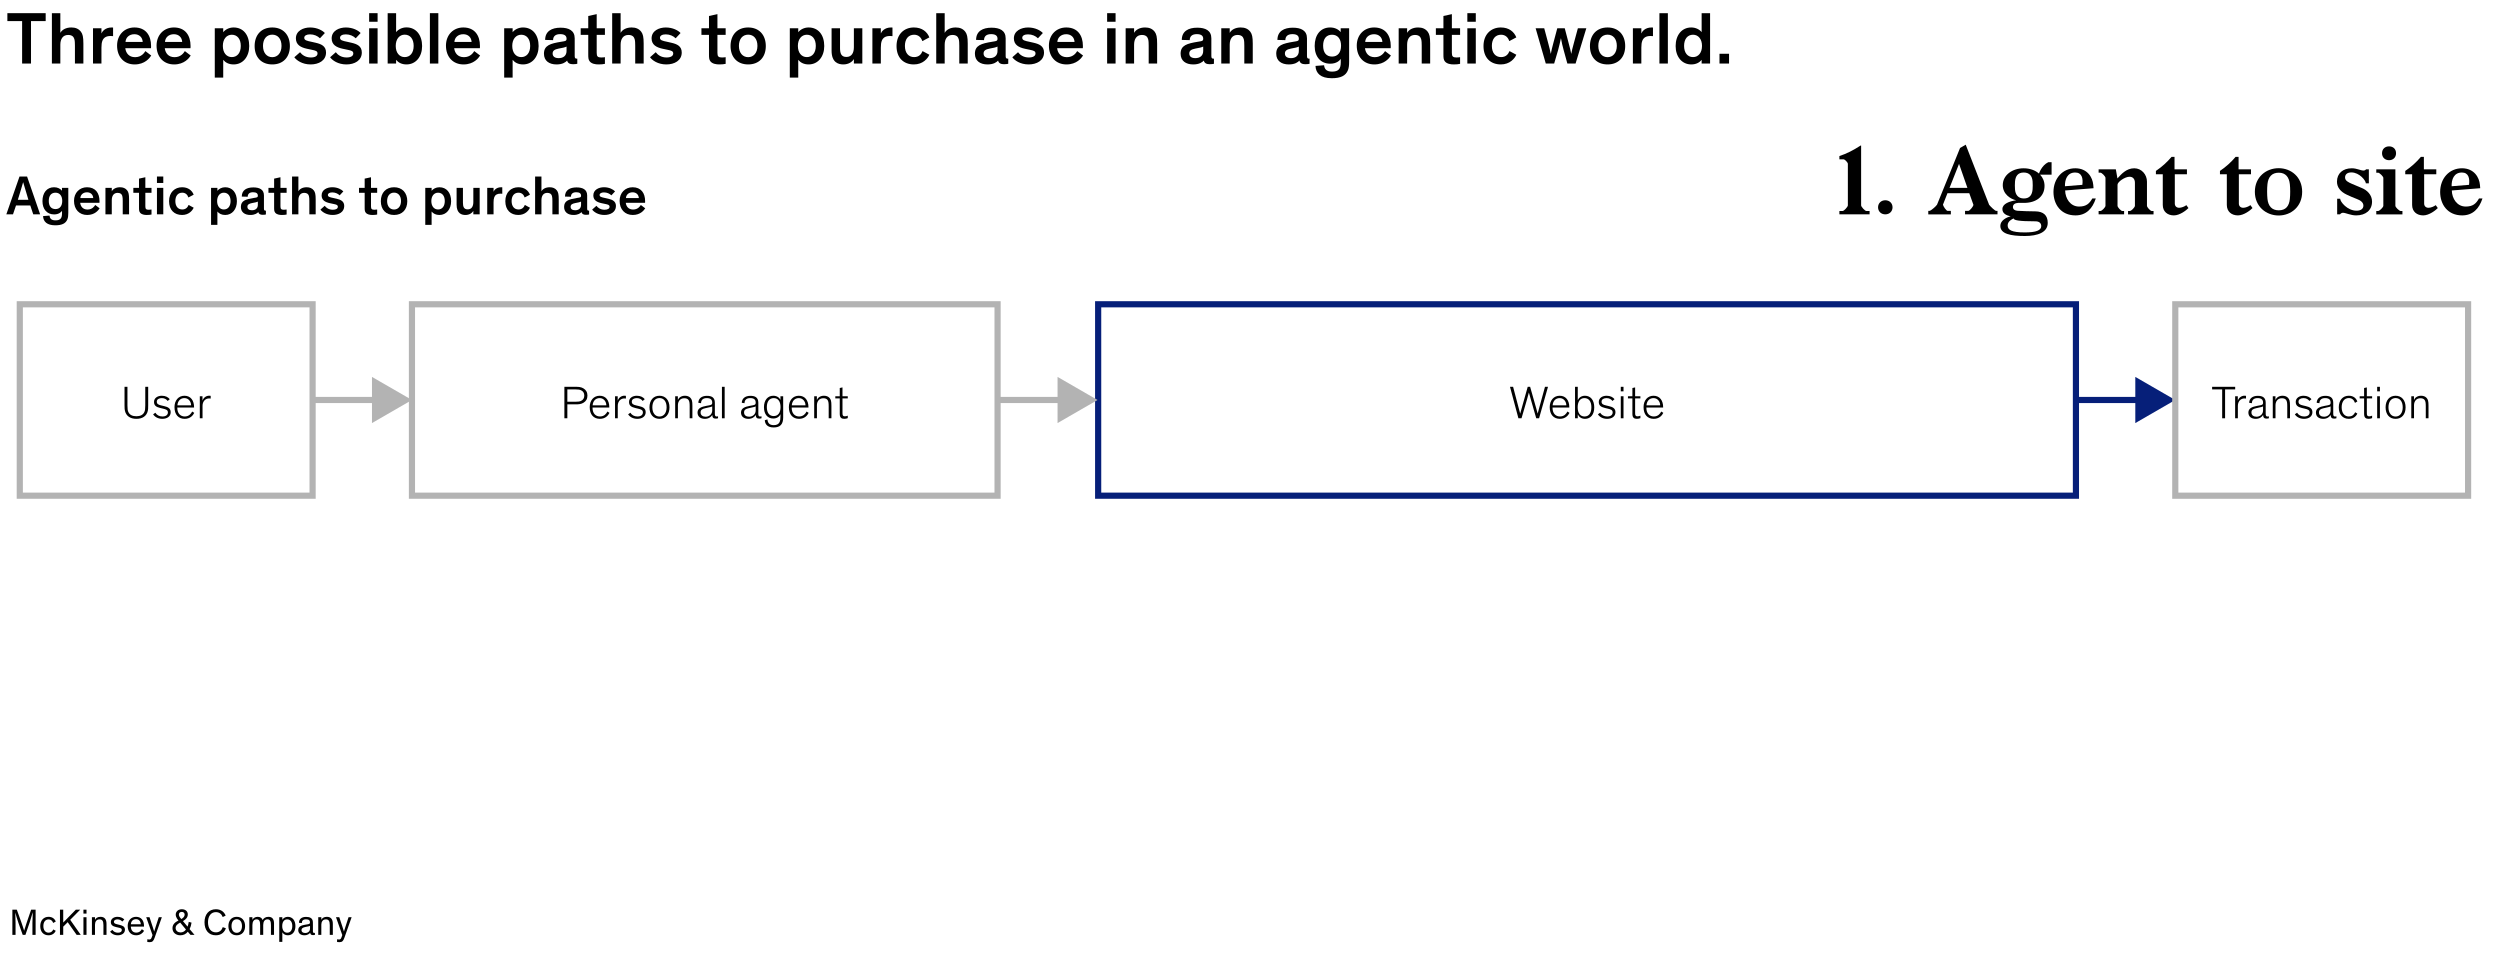 <?xml version="1.0" encoding="UTF-8"?>
<svg xmlns="http://www.w3.org/2000/svg" width="810" height="310.964" version="1.1" viewBox="0 0 810 310.964">
  <!-- Generator: Adobe Illustrator 29.8.2, SVG Export Plug-In . SVG Version: 2.1.1 Build 3)  -->
  <defs>
    <style>
      .st0 {
        fill: #061f79;
      }

      .st1 {
        stroke: #061f79;
      }

      .st1, .st2 {
        fill: none;
        stroke-miterlimit: 10;
        stroke-width: 2px;
      }

      .st3 {
        fill: #b3b3b3;
      }

      .st4 {
        fill: #fff;
      }

      .st2 {
        stroke: #b3b3b3;
      }
    </style>
  </defs>
  <g id="Layer_13">
    <rect class="st4" x="-3.274" y="-2.296" width="816.398" height="316.296"/>
  </g>
  <g id="Text">
    <rect class="st1" x="355.804" y="98.586" width="316.799" height="62.018"/>
    <g>
      <path d="M497.741,135.525l-1.755-6.12c-.225-.75-.539-1.89-.63-2.234-.12.495-.36,1.395-.614,2.265l-1.771,6.09h-1.005l-2.73-10.199h1.006l1.845,7.004c.18.69.39,1.396.45,1.681.104-.48.435-1.575.629-2.235l1.815-6.449h.78l1.979,6.989c.21.705.466,1.68.466,1.68.104-.479.375-1.455.6-2.234l1.77-6.435h.975l-2.895,10.199h-.915Z"/>
      <path d="M508.512,133.77c-.405.81-1.291,1.935-3.105,1.935-2.01,0-3.3-1.364-3.3-3.795,0-2.175,1.306-3.689,3.226-3.689,2.069,0,3.119,1.59,3.119,3.705v.12h-5.43v.104c0,1.875,1.08,2.79,2.415,2.79,1.364,0,2.069-.915,2.399-1.604l.676.435ZM503.052,131.325h4.439c0-1.14-.78-2.34-2.159-2.34-1.306,0-2.16.915-2.28,2.34Z"/>
      <path d="M511.196,134.25v1.275h-.885v-10.199h.885v4.334c.345-.795,1.185-1.439,2.325-1.439,1.8,0,3.015,1.365,3.015,3.765,0,2.37-1.215,3.72-2.985,3.72-1.199,0-2.01-.645-2.354-1.455ZM513.387,134.94c1.41,0,2.22-1.08,2.22-2.985,0-1.935-.87-2.97-2.25-2.97-1.335,0-2.19,1.035-2.19,2.985,0,1.92.855,2.97,2.221,2.97Z"/>
      <path d="M522.432,129.916c-.36-.495-.961-.931-1.905-.931-.87,0-1.62.375-1.62,1.141,0,.75.48,1.02,1.426,1.229l.944.225c1.2.271,2.13.705,2.13,1.98,0,1.395-1.186,2.145-2.715,2.145-1.484,0-2.52-.72-2.97-1.47l.72-.51c.45.72,1.215,1.215,2.279,1.215,1.201,0,1.785-.555,1.785-1.32,0-.795-.645-.989-1.5-1.199l-1.004-.24c-1.26-.3-1.996-.765-1.996-1.95,0-1.29,1.17-2.01,2.535-2.01,1.245,0,2.055.495,2.565,1.11l-.675.585Z"/>
      <path d="M526.016,126.795h-.885v-1.47h.885v1.47ZM526.016,135.525h-.885v-7.14h.885v7.14Z"/>
      <path d="M527.456,128.385h1.44v-2.67l.885-.195v2.865h1.709v.689h-1.709v4.815c0,.795.209,1.005.81,1.005.36,0,.69-.12.899-.225v.81c-.239.104-.674.225-1.109.225-.915,0-1.484-.345-1.484-1.59v-5.04h-1.44v-.689Z"/>
      <path d="M538.916,133.77c-.404.81-1.29,1.935-3.105,1.935-2.01,0-3.299-1.364-3.299-3.795,0-2.175,1.305-3.689,3.225-3.689,2.07,0,3.119,1.59,3.119,3.705v.12h-5.43v.104c0,1.875,1.08,2.79,2.416,2.79,1.364,0,2.069-.915,2.399-1.604l.675.435ZM533.457,131.325h4.439c0-1.14-.78-2.34-2.16-2.34-1.305,0-2.16.915-2.279,2.34Z"/>
    </g>
    <g>
      <line class="st1" x1="672.603" y1="129.595" x2="694.027" y2="129.595"/>
      <polygon class="st0" points="691.839 137.075 704.791 129.595 691.839 122.116 691.839 137.075"/>
    </g>
    <g id="Subtitle_x2F_Unit_of_measure">
      <g>
        <path d="M4.215,69.436h-2.161l4.267-12.244h2.449l4.231,12.244h-2.233l-.954-2.863h-4.627l-.972,2.863ZM8.374,61.946c-.27-.919-.612-1.999-.864-2.899h-.018c-.252.9-.612,2.071-.9,3.043l-.81,2.647h3.421l-.828-2.791Z"/>
        <path d="M16.041,69.85c.09.792.45,1.548,1.927,1.548,1.548,0,2.125-.63,2.125-2.25v-.811h-.018c-.288.396-1.026,1.135-2.539,1.135-2.323,0-3.781-1.692-3.781-4.304,0-2.683,1.404-4.501,3.763-4.501,1.188,0,2.089.521,2.557,1.134v-.936h2.053v8.084c0,.918-.072,1.513-.27,2.053-.54,1.44-1.854,1.998-3.961,1.998-2.629,0-3.872-1.152-3.943-2.988l2.088-.162ZM17.985,62.432c-1.387,0-2.179.954-2.179,2.664s.792,2.647,2.179,2.647c1.368,0,2.179-.99,2.179-2.647,0-1.638-.811-2.664-2.179-2.664Z"/>
        <path d="M32.278,67.492c-.378.594-1.53,2.16-4.033,2.16-2.539,0-4.267-1.801-4.267-4.573,0-2.646,1.818-4.411,4.213-4.411,2.737,0,4.051,1.891,4.051,4.52,0,.144-.018.378-.018.521h-6.248c.144,1.171.864,2.179,2.377,2.179,1.548,0,2.232-1.044,2.502-1.477l1.422,1.081ZM26.031,64.178h4.177c-.054-1.116-.846-1.872-2.017-1.872-1.314,0-2.107.846-2.161,1.872Z"/>
        <path d="M41.818,69.436h-2.053v-4.321c0-.648-.018-1.207-.144-1.639-.18-.612-.63-.99-1.512-.99-1.279,0-1.891.99-1.891,2.377v4.573h-2.053v-8.57h2.053v1.116c.396-.757,1.368-1.314,2.665-1.314.972,0,1.783.288,2.359,1.062.396.558.576,1.206.576,2.862v4.844Z"/>
        <path d="M49.089,69.508c-.396.09-.918.144-1.53.144-.829,0-1.693-.162-2.161-.738-.342-.414-.36-.9-.36-1.729v-4.718h-1.836v-1.602h1.836v-2.989l2.053-.45v3.439h1.999v1.602h-1.999v4.376c0,.486.072.72.234.882.162.181.504.234.864.234s.684-.036.9-.072v1.621Z"/>
        <path d="M52.904,59.281h-2.053v-2.089h2.053v2.089ZM52.904,69.436h-2.053v-8.57h2.053v8.57Z"/>
        <path d="M61.042,63.98c-.306-.918-.954-1.548-1.999-1.548-1.369,0-2.233,1.008-2.233,2.719s.882,2.719,2.233,2.719c1.17,0,1.747-.685,2.053-1.459l1.656.883c-.396.918-1.566,2.358-3.763,2.358-2.485,0-4.213-1.584-4.213-4.465s1.855-4.52,4.213-4.52c1.999,0,3.241,1.062,3.763,2.412l-1.71.9Z"/>
        <path d="M70.436,68.536v4.321h-2.053v-11.991h2.053v.954c.468-.612,1.404-1.152,2.521-1.152,2.322,0,3.799,1.765,3.799,4.52,0,2.574-1.512,4.465-3.799,4.465-1.152,0-1.981-.45-2.521-1.116ZM72.525,67.87c1.314,0,2.178-1.026,2.178-2.719,0-1.711-.864-2.719-2.178-2.719-1.296,0-2.179,1.08-2.179,2.719,0,1.656.882,2.719,2.179,2.719Z"/>
        <path d="M85.521,67.545c0,.504.09.702.504.702h.126v1.242c-.234.054-.504.108-1.044.108-.756,0-1.278-.252-1.422-.883-.36.378-1.081.937-2.575.937-1.782,0-3.061-.864-3.061-2.61,0-2.053,1.584-2.467,4.159-2.899l.648-.107c.504-.091.685-.198.685-.576v-.072c0-.685-.468-1.099-1.549-1.099-1.134,0-1.71.504-1.729,1.459l-1.926-.055c0-2.124,1.62-2.971,3.745-2.971,1.98,0,3.439.666,3.439,2.593v4.231ZM83.541,66.375v-1.062c-.198.09-.415.18-.738.252l-1.17.233c-.99.198-1.477.505-1.477,1.188,0,.721.504,1.135,1.477,1.135,1.062,0,1.909-.54,1.909-1.747Z"/>
        <path d="M92.865,69.508c-.396.09-.918.144-1.531.144-.828,0-1.692-.162-2.161-.738-.342-.414-.36-.9-.36-1.729v-4.718h-1.836v-1.602h1.836v-2.989l2.053-.45v3.439h1.999v1.602h-1.999v4.376c0,.486.072.72.234.882.162.181.504.234.864.234s.684-.036.9-.072v1.621Z"/>
        <path d="M102.279,69.436h-2.053v-4.321c0-.648-.018-1.207-.144-1.639-.18-.612-.63-.99-1.512-.99-1.278,0-1.891.99-1.891,2.377v4.573h-2.053v-12.244h2.053v4.79c.396-.757,1.368-1.314,2.665-1.314.973,0,1.783.288,2.359,1.062.396.558.576,1.206.576,2.862v4.844Z"/>
        <path d="M110.055,63.296c-.594-.576-1.422-.955-2.413-.955-.81,0-1.404.288-1.404.829,0,.611.594.737,1.801.99l1.026.233c1.296.307,2.466.793,2.466,2.359,0,1.962-1.782,2.898-3.745,2.898-2.052,0-3.439-1.008-3.961-1.746l1.386-1.225c.486.648,1.314,1.278,2.629,1.278,1.026,0,1.621-.36,1.621-.973,0-.594-.486-.702-1.314-.882l-1.278-.271c-1.495-.324-2.665-.954-2.665-2.521,0-1.854,1.819-2.646,3.457-2.646,1.71,0,3.025.738,3.583,1.351l-1.188,1.278Z"/>
        <path d="M122.204,69.508c-.396.09-.918.144-1.531.144-.828,0-1.692-.162-2.161-.738-.342-.414-.36-.9-.36-1.729v-4.718h-1.837v-1.602h1.837v-2.989l2.052-.45v3.439h1.999v1.602h-1.999v4.376c0,.486.072.72.234.882.162.181.504.234.864.234s.684-.036.9-.072v1.621Z"/>
        <path d="M127.675,60.668c2.611,0,4.286,1.765,4.286,4.52,0,2.736-1.657,4.465-4.286,4.465s-4.285-1.729-4.285-4.465c0-2.755,1.674-4.52,4.285-4.52ZM127.675,67.887c1.314,0,2.251-1.044,2.251-2.736,0-1.729-.9-2.737-2.251-2.737s-2.25,1.026-2.25,2.737.936,2.736,2.25,2.736Z"/>
        <path d="M139.842,68.536v4.321h-2.052v-11.991h2.052v.954c.468-.612,1.405-1.152,2.521-1.152,2.323,0,3.799,1.765,3.799,4.52,0,2.574-1.512,4.465-3.799,4.465-1.152,0-1.98-.45-2.521-1.116ZM141.931,67.87c1.314,0,2.179-1.026,2.179-2.719,0-1.711-.864-2.719-2.179-2.719-1.296,0-2.179,1.08-2.179,2.719,0,1.656.882,2.719,2.179,2.719Z"/>
        <path d="M147.942,60.866h2.052v4.771c0,1.333.288,2.197,1.549,2.197,1.278,0,1.818-.99,1.818-2.358v-4.609h2.053v8.57h-2.053v-1.099c-.414.721-1.314,1.314-2.575,1.314-1.152,0-2.845-.432-2.845-3.331v-5.455Z"/>
        <path d="M159.912,60.866v1.26c.162-.432.847-1.458,2.503-1.458.108,0,.144,0,.324.018v2.089c-.198-.019-.396-.036-.576-.036-1.099,0-1.71.396-2.017,1.152-.162.433-.234.937-.234,1.692v3.854h-2.052v-8.57h2.052Z"/>
        <path d="M169.993,63.98c-.306-.918-.954-1.548-1.999-1.548-1.369,0-2.233,1.008-2.233,2.719s.882,2.719,2.233,2.719c1.17,0,1.747-.685,2.053-1.459l1.656.883c-.396.918-1.566,2.358-3.763,2.358-2.485,0-4.213-1.584-4.213-4.465s1.855-4.52,4.213-4.52c1.999,0,3.241,1.062,3.763,2.412l-1.71.9Z"/>
        <path d="M181.028,69.436h-2.053v-4.321c0-.648-.018-1.207-.144-1.639-.18-.612-.63-.99-1.513-.99-1.278,0-1.89.99-1.89,2.377v4.573h-2.053v-12.244h2.053v4.79c.396-.757,1.368-1.314,2.665-1.314.972,0,1.783.288,2.359,1.062.396.558.576,1.206.576,2.862v4.844Z"/>
        <path d="M190.243,67.545c0,.504.09.702.504.702h.126v1.242c-.234.054-.504.108-1.044.108-.756,0-1.278-.252-1.422-.883-.36.378-1.08.937-2.575.937-1.783,0-3.061-.864-3.061-2.61,0-2.053,1.584-2.467,4.159-2.899l.648-.107c.504-.091.684-.198.684-.576v-.072c0-.685-.468-1.099-1.548-1.099-1.134,0-1.71.504-1.729,1.459l-1.927-.055c0-2.124,1.621-2.971,3.745-2.971,1.98,0,3.439.666,3.439,2.593v4.231ZM188.263,66.375v-1.062c-.198.09-.414.18-.738.252l-1.17.233c-.99.198-1.476.505-1.476,1.188,0,.721.504,1.135,1.476,1.135,1.062,0,1.909-.54,1.909-1.747Z"/>
        <path d="M198.091,63.296c-.594-.576-1.422-.955-2.413-.955-.811,0-1.405.288-1.405.829,0,.611.594.737,1.801.99l1.026.233c1.296.307,2.467.793,2.467,2.359,0,1.962-1.783,2.898-3.745,2.898-2.053,0-3.439-1.008-3.961-1.746l1.386-1.225c.486.648,1.314,1.278,2.629,1.278,1.026,0,1.621-.36,1.621-.973,0-.594-.486-.702-1.314-.882l-1.278-.271c-1.495-.324-2.665-.954-2.665-2.521,0-1.854,1.819-2.646,3.457-2.646,1.711,0,3.025.738,3.583,1.351l-1.188,1.278Z"/>
        <path d="M209.053,67.492c-.378.594-1.531,2.16-4.033,2.16-2.539,0-4.267-1.801-4.267-4.573,0-2.646,1.818-4.411,4.213-4.411,2.737,0,4.051,1.891,4.051,4.52,0,.144-.018.378-.018.521h-6.248c.144,1.171.864,2.179,2.376,2.179,1.548,0,2.233-1.044,2.503-1.477l1.422,1.081ZM202.805,64.178h4.177c-.054-1.116-.846-1.872-2.017-1.872-1.314,0-2.106.846-2.161,1.872Z"/>
      </g>
    </g>
    <g id="Glance_2_lines">
      <g id="Glance">
        <g id="Glance1" data-name="Glance">
          <g id="_Jobs_in_advanced_economies_are_increasingly_for_high-skill_workers.">
            <g>
              <path d="M2.389,4.267h12.409v2.568h-4.752v13.753h-2.88V6.836H2.389v-2.568Z"/>
              <path d="M27.014,20.588h-2.736v-5.76c0-.864-.024-1.608-.192-2.185-.24-.816-.84-1.32-2.016-1.32-1.704,0-2.52,1.32-2.52,3.169v6.096h-2.736V4.267h2.736v6.385c.528-1.008,1.824-1.752,3.552-1.752,1.296,0,2.376.384,3.144,1.416.528.744.768,1.608.768,3.816v6.456Z"/>
              <path d="M32.869,9.164v1.681c.216-.576,1.128-1.944,3.336-1.944.144,0,.192,0,.432.024v2.784c-.264-.024-.528-.049-.768-.049-1.464,0-2.28.528-2.688,1.536-.216.576-.312,1.248-.312,2.257v5.136h-2.736v-11.425h2.736Z"/>
              <path d="M48.997,17.997c-.504.792-2.04,2.88-5.376,2.88-3.384,0-5.688-2.399-5.688-6.096,0-3.528,2.424-5.881,5.617-5.881,3.648,0,5.4,2.521,5.4,6.024,0,.192-.024.504-.024.696h-8.329c.192,1.56,1.152,2.904,3.168,2.904,2.064,0,2.977-1.393,3.336-1.969l1.896,1.44ZM40.668,13.581h5.569c-.072-1.488-1.128-2.496-2.688-2.496-1.752,0-2.808,1.128-2.88,2.496Z"/>
              <path d="M61.789,17.997c-.504.792-2.04,2.88-5.376,2.88-3.384,0-5.688-2.399-5.688-6.096,0-3.528,2.424-5.881,5.617-5.881,3.648,0,5.4,2.521,5.4,6.024,0,.192-.024.504-.024.696h-8.329c.192,1.56,1.152,2.904,3.168,2.904,2.064,0,2.976-1.393,3.336-1.969l1.896,1.44ZM53.46,13.581h5.568c-.072-1.488-1.128-2.496-2.688-2.496-1.752,0-2.809,1.128-2.88,2.496Z"/>
              <path d="M72.324,19.389v5.76h-2.736v-15.985h2.736v1.272c.624-.816,1.872-1.536,3.36-1.536,3.096,0,5.064,2.353,5.064,6.024,0,3.433-2.016,5.952-5.064,5.952-1.536,0-2.64-.6-3.36-1.487ZM75.108,18.501c1.752,0,2.904-1.368,2.904-3.624,0-2.28-1.152-3.624-2.904-3.624-1.728,0-2.904,1.439-2.904,3.624,0,2.208,1.176,3.624,2.904,3.624Z"/>
              <path d="M88.212,8.9c3.48,0,5.712,2.353,5.712,6.024,0,3.648-2.208,5.952-5.712,5.952s-5.712-2.304-5.712-5.952c0-3.672,2.232-6.024,5.712-6.024ZM88.212,18.525c1.752,0,3-1.393,3-3.648,0-2.305-1.2-3.648-3-3.648s-3,1.368-3,3.648,1.248,3.648,3,3.648Z"/>
              <path d="M103.668,12.404c-.792-.768-1.896-1.271-3.216-1.271-1.08,0-1.873.384-1.873,1.104,0,.816.792.984,2.4,1.32l1.368.312c1.728.407,3.288,1.056,3.288,3.144,0,2.616-2.376,3.864-4.992,3.864-2.736,0-4.584-1.344-5.281-2.328l1.849-1.632c.648.864,1.752,1.704,3.504,1.704,1.368,0,2.16-.479,2.16-1.296,0-.792-.648-.937-1.752-1.176l-1.704-.36c-1.992-.433-3.552-1.272-3.552-3.36,0-2.473,2.424-3.528,4.608-3.528,2.28,0,4.032.984,4.776,1.8l-1.584,1.704Z"/>
              <path d="M115.259,12.404c-.792-.768-1.896-1.271-3.216-1.271-1.08,0-1.872.384-1.872,1.104,0,.816.792.984,2.4,1.32l1.368.312c1.728.407,3.288,1.056,3.288,3.144,0,2.616-2.376,3.864-4.992,3.864-2.736,0-4.584-1.344-5.281-2.328l1.848-1.632c.648.864,1.752,1.704,3.504,1.704,1.368,0,2.16-.479,2.16-1.296,0-.792-.648-.937-1.752-1.176l-1.704-.36c-1.992-.433-3.552-1.272-3.552-3.36,0-2.473,2.424-3.528,4.608-3.528,2.28,0,4.032.984,4.776,1.8l-1.584,1.704Z"/>
              <path d="M122.339,7.051h-2.736v-2.784h2.736v2.784ZM122.339,20.588h-2.736v-11.425h2.736v11.425Z"/>
              <path d="M128.339,19.389v1.199h-2.736V4.267h2.736v6.145c.624-.815,1.872-1.536,3.36-1.536,3.096,0,5.064,2.496,5.064,6.049,0,3.433-2.017,5.952-5.064,5.952-1.536,0-2.641-.6-3.36-1.487ZM131.123,18.501c1.752,0,2.904-1.368,2.904-3.624,0-2.305-1.152-3.648-2.904-3.648-1.728,0-2.904,1.44-2.904,3.648s1.176,3.624,2.904,3.624Z"/>
              <path d="M142.019,20.588h-2.736V4.267h2.736v16.321Z"/>
              <path d="M155.555,17.997c-.504.792-2.04,2.88-5.376,2.88-3.384,0-5.688-2.399-5.688-6.096,0-3.528,2.424-5.881,5.617-5.881,3.648,0,5.4,2.521,5.4,6.024,0,.192-.024.504-.024.696h-8.329c.192,1.56,1.152,2.904,3.168,2.904,2.064,0,2.976-1.393,3.336-1.969l1.896,1.44ZM147.227,13.581h5.568c-.072-1.488-1.128-2.496-2.688-2.496-1.752,0-2.809,1.128-2.88,2.496Z"/>
              <path d="M166.09,19.389v5.76h-2.736v-15.985h2.736v1.272c.624-.816,1.872-1.536,3.36-1.536,3.096,0,5.064,2.353,5.064,6.024,0,3.433-2.016,5.952-5.064,5.952-1.536,0-2.64-.6-3.36-1.487ZM168.874,18.501c1.752,0,2.904-1.368,2.904-3.624,0-2.28-1.152-3.624-2.904-3.624-1.728,0-2.904,1.439-2.904,3.624,0,2.208,1.176,3.624,2.904,3.624Z"/>
              <path d="M186.202,18.069c0,.672.12.936.672.936h.168v1.656c-.312.072-.672.145-1.392.145-1.008,0-1.704-.336-1.896-1.177-.48.505-1.44,1.248-3.432,1.248-2.376,0-4.081-1.151-4.081-3.479,0-2.736,2.112-3.289,5.545-3.864l.864-.145c.672-.12.912-.264.912-.768v-.097c0-.912-.624-1.464-2.064-1.464-1.512,0-2.28.672-2.304,1.944l-2.568-.072c0-2.832,2.16-3.96,4.992-3.96,2.641,0,4.584.888,4.584,3.456v5.641ZM183.562,16.508v-1.416c-.264.12-.552.24-.984.336l-1.56.312c-1.32.264-1.968.672-1.968,1.584,0,.96.672,1.512,1.968,1.512,1.416,0,2.544-.72,2.544-2.328Z"/>
              <path d="M195.994,20.685c-.528.12-1.224.191-2.04.191-1.104,0-2.256-.216-2.88-.983-.456-.553-.48-1.2-.48-2.305v-6.288h-2.448v-2.137h2.448v-3.984l2.736-.6v4.584h2.664v2.137h-2.664v5.832c0,.648.096.96.312,1.177.216.239.672.312,1.152.312s.912-.048,1.2-.096v2.16Z"/>
              <path d="M208.546,20.588h-2.736v-5.76c0-.864-.024-1.608-.192-2.185-.24-.816-.84-1.32-2.016-1.32-1.704,0-2.52,1.32-2.52,3.169v6.096h-2.736V4.267h2.736v6.385c.528-1.008,1.824-1.752,3.552-1.752,1.296,0,2.376.384,3.144,1.416.528.744.768,1.608.768,3.816v6.456Z"/>
              <path d="M218.914,12.404c-.792-.768-1.896-1.271-3.216-1.271-1.08,0-1.872.384-1.872,1.104,0,.816.792.984,2.4,1.32l1.368.312c1.729.407,3.289,1.056,3.289,3.144,0,2.616-2.376,3.864-4.993,3.864-2.736,0-4.584-1.344-5.28-2.328l1.848-1.632c.648.864,1.752,1.704,3.504,1.704,1.368,0,2.16-.479,2.16-1.296,0-.792-.648-.937-1.752-1.176l-1.704-.36c-1.992-.433-3.552-1.272-3.552-3.36,0-2.473,2.424-3.528,4.608-3.528,2.28,0,4.033.984,4.776,1.8l-1.584,1.704Z"/>
              <path d="M235.113,20.685c-.528.12-1.224.191-2.04.191-1.104,0-2.256-.216-2.88-.983-.456-.553-.48-1.2-.48-2.305v-6.288h-2.448v-2.137h2.448v-3.984l2.736-.6v4.584h2.664v2.137h-2.664v5.832c0,.648.096.96.312,1.177.216.239.672.312,1.152.312s.912-.048,1.2-.096v2.16Z"/>
              <path d="M242.409,8.9c3.48,0,5.712,2.353,5.712,6.024,0,3.648-2.208,5.952-5.712,5.952s-5.712-2.304-5.712-5.952c0-3.672,2.232-6.024,5.712-6.024ZM242.409,18.525c1.752,0,3-1.393,3-3.648,0-2.305-1.2-3.648-3-3.648s-3,1.368-3,3.648,1.248,3.648,3,3.648Z"/>
              <path d="M258.632,19.389v5.76h-2.736v-15.985h2.736v1.272c.624-.816,1.872-1.536,3.36-1.536,3.096,0,5.064,2.353,5.064,6.024,0,3.433-2.017,5.952-5.064,5.952-1.536,0-2.641-.6-3.36-1.487ZM261.416,18.501c1.752,0,2.904-1.368,2.904-3.624,0-2.28-1.152-3.624-2.904-3.624-1.729,0-2.904,1.439-2.904,3.624,0,2.208,1.176,3.624,2.904,3.624Z"/>
              <path d="M269.432,9.164h2.736v6.361c0,1.775.384,2.928,2.063,2.928,1.704,0,2.425-1.32,2.425-3.145v-6.145h2.736v11.425h-2.736v-1.464c-.553.96-1.752,1.752-3.433,1.752-1.536,0-3.792-.575-3.792-4.44v-7.272Z"/>
              <path d="M285.392,9.164v1.681c.216-.576,1.128-1.944,3.336-1.944.145,0,.192,0,.433.024v2.784c-.265-.024-.528-.049-.769-.049-1.464,0-2.28.528-2.688,1.536-.216.576-.312,1.248-.312,2.257v5.136h-2.736v-11.425h2.736Z"/>
              <path d="M298.832,13.316c-.408-1.224-1.272-2.063-2.665-2.063-1.823,0-2.976,1.344-2.976,3.624s1.176,3.624,2.976,3.624c1.561,0,2.329-.912,2.736-1.944l2.209,1.177c-.528,1.224-2.089,3.144-5.017,3.144-3.312,0-5.617-2.111-5.617-5.952s2.473-6.024,5.617-6.024c2.664,0,4.32,1.416,5.017,3.216l-2.28,1.2Z"/>
              <path d="M313.544,20.588h-2.736v-5.76c0-.864-.024-1.608-.192-2.185-.239-.816-.84-1.32-2.016-1.32-1.704,0-2.521,1.32-2.521,3.169v6.096h-2.736V4.267h2.736v6.385c.528-1.008,1.824-1.752,3.553-1.752,1.296,0,2.376.384,3.144,1.416.528.744.769,1.608.769,3.816v6.456Z"/>
              <path d="M325.832,18.069c0,.672.119.936.672.936h.168v1.656c-.312.072-.672.145-1.393.145-1.008,0-1.704-.336-1.896-1.177-.48.505-1.44,1.248-3.433,1.248-2.376,0-4.08-1.151-4.08-3.479,0-2.736,2.111-3.289,5.544-3.864l.864-.145c.672-.12.912-.264.912-.768v-.097c0-.912-.624-1.464-2.064-1.464-1.512,0-2.28.672-2.304,1.944l-2.568-.072c0-2.832,2.16-3.96,4.992-3.96,2.641,0,4.585.888,4.585,3.456v5.641ZM323.191,16.508v-1.416c-.264.12-.552.24-.984.336l-1.56.312c-1.32.264-1.969.672-1.969,1.584,0,.96.672,1.512,1.969,1.512,1.416,0,2.544-.72,2.544-2.328Z"/>
              <path d="M336.295,12.404c-.792-.768-1.896-1.271-3.216-1.271-1.08,0-1.872.384-1.872,1.104,0,.816.792.984,2.4,1.32l1.367.312c1.729.407,3.289,1.056,3.289,3.144,0,2.616-2.377,3.864-4.993,3.864-2.735,0-4.584-1.344-5.28-2.328l1.849-1.632c.647.864,1.752,1.704,3.504,1.704,1.368,0,2.16-.479,2.16-1.296,0-.792-.647-.937-1.752-1.176l-1.704-.36c-1.992-.433-3.553-1.272-3.553-3.36,0-2.473,2.425-3.528,4.608-3.528,2.28,0,4.032.984,4.776,1.8l-1.584,1.704Z"/>
              <path d="M350.911,17.997c-.504.792-2.04,2.88-5.376,2.88-3.385,0-5.689-2.399-5.689-6.096,0-3.528,2.425-5.881,5.617-5.881,3.648,0,5.4,2.521,5.4,6.024,0,.192-.024.504-.024.696h-8.328c.191,1.56,1.151,2.904,3.168,2.904,2.064,0,2.977-1.393,3.336-1.969l1.896,1.44ZM342.582,13.581h5.568c-.071-1.488-1.128-2.496-2.688-2.496-1.752,0-2.809,1.128-2.881,2.496Z"/>
              <path d="M361.446,7.051h-2.736v-2.784h2.736v2.784ZM361.446,20.588h-2.736v-11.425h2.736v11.425Z"/>
              <path d="M374.91,20.588h-2.736v-5.76c0-.864-.023-1.608-.191-2.185-.24-.816-.84-1.32-2.017-1.32-1.704,0-2.52,1.32-2.52,3.169v6.096h-2.736v-11.425h2.736v1.488c.527-1.008,1.824-1.752,3.552-1.752,1.296,0,2.376.384,3.145,1.416.528.744.768,1.608.768,3.816v6.456Z"/>
              <path d="M392.478,18.069c0,.672.12.936.673.936h.168v1.656c-.312.072-.673.145-1.393.145-1.008,0-1.704-.336-1.896-1.177-.479.505-1.439,1.248-3.432,1.248-2.376,0-4.08-1.151-4.08-3.479,0-2.736,2.111-3.289,5.544-3.864l.864-.145c.672-.12.912-.264.912-.768v-.097c0-.912-.624-1.464-2.064-1.464-1.512,0-2.28.672-2.304,1.944l-2.568-.072c0-2.832,2.16-3.96,4.992-3.96,2.641,0,4.584.888,4.584,3.456v5.641ZM389.838,16.508v-1.416c-.265.12-.553.24-.984.336l-1.56.312c-1.32.264-1.969.672-1.969,1.584,0,.96.672,1.512,1.969,1.512,1.416,0,2.544-.72,2.544-2.328Z"/>
              <path d="M405.894,20.588h-2.736v-5.76c0-.864-.023-1.608-.191-2.185-.24-.816-.841-1.32-2.017-1.32-1.704,0-2.521,1.32-2.521,3.169v6.096h-2.735v-11.425h2.735v1.488c.528-1.008,1.824-1.752,3.553-1.752,1.296,0,2.376.384,3.145,1.416.528.744.768,1.608.768,3.816v6.456Z"/>
              <path d="M423.461,18.069c0,.672.12.936.672.936h.168v1.656c-.312.072-.672.145-1.392.145-1.008,0-1.704-.336-1.896-1.177-.479.505-1.439,1.248-3.432,1.248-2.377,0-4.081-1.151-4.081-3.479,0-2.736,2.112-3.289,5.545-3.864l.864-.145c.672-.12.912-.264.912-.768v-.097c0-.912-.624-1.464-2.064-1.464-1.512,0-2.28.672-2.305,1.944l-2.567-.072c0-2.832,2.16-3.96,4.992-3.96,2.64,0,4.584.888,4.584,3.456v5.641ZM420.821,16.508v-1.416c-.265.12-.553.24-.984.336l-1.561.312c-1.319.264-1.968.672-1.968,1.584,0,.96.672,1.512,1.968,1.512,1.417,0,2.545-.72,2.545-2.328Z"/>
              <path d="M429.004,21.141c.12,1.056.601,2.064,2.568,2.064,2.064,0,2.833-.841,2.833-3.001v-1.08h-.024c-.384.528-1.368,1.513-3.385,1.513-3.096,0-5.04-2.257-5.04-5.737,0-3.576,1.872-6,5.017-6,1.584,0,2.784.696,3.408,1.512v-1.248h2.736v10.777c0,1.224-.096,2.016-.36,2.736-.72,1.92-2.472,2.664-5.28,2.664-3.504,0-5.16-1.536-5.257-3.984l2.784-.216ZM431.597,11.252c-1.849,0-2.904,1.271-2.904,3.552s1.056,3.528,2.904,3.528c1.824,0,2.904-1.32,2.904-3.528,0-2.184-1.08-3.552-2.904-3.552Z"/>
              <path d="M450.653,17.997c-.504.792-2.04,2.88-5.377,2.88-3.384,0-5.688-2.399-5.688-6.096,0-3.528,2.425-5.881,5.617-5.881,3.647,0,5.4,2.521,5.4,6.024,0,.192-.024.504-.024.696h-8.329c.192,1.56,1.152,2.904,3.169,2.904,2.063,0,2.976-1.393,3.336-1.969l1.896,1.44ZM442.324,13.581h5.568c-.071-1.488-1.128-2.496-2.688-2.496-1.753,0-2.809,1.128-2.881,2.496Z"/>
              <path d="M463.373,20.588h-2.736v-5.76c0-.864-.024-1.608-.192-2.185-.24-.816-.84-1.32-2.016-1.32-1.704,0-2.521,1.32-2.521,3.169v6.096h-2.736v-11.425h2.736v1.488c.528-1.008,1.824-1.752,3.553-1.752,1.296,0,2.376.384,3.144,1.416.528.744.769,1.608.769,3.816v6.456Z"/>
              <path d="M473.068,20.685c-.528.12-1.225.191-2.04.191-1.104,0-2.257-.216-2.881-.983-.456-.553-.479-1.2-.479-2.305v-6.288h-2.448v-2.137h2.448v-3.984l2.736-.6v4.584h2.664v2.137h-2.664v5.832c0,.648.096.96.312,1.177.216.239.673.312,1.152.312s.912-.048,1.2-.096v2.16Z"/>
              <path d="M478.156,7.051h-2.736v-2.784h2.736v2.784ZM478.156,20.588h-2.736v-11.425h2.736v11.425Z"/>
              <path d="M489.004,13.316c-.407-1.224-1.271-2.063-2.664-2.063-1.824,0-2.977,1.344-2.977,3.624s1.177,3.624,2.977,3.624c1.561,0,2.328-.912,2.736-1.944l2.208,1.177c-.527,1.224-2.088,3.144-5.017,3.144-3.312,0-5.616-2.111-5.616-5.952s2.473-6.024,5.616-6.024c2.665,0,4.321,1.416,5.017,3.216l-2.28,1.2Z"/>
              <path d="M506.62,16.22c-.312-1.104-.672-2.64-.864-3.816h-.024c-.239,1.129-.575,2.665-.912,3.864l-1.271,4.32h-2.713l-3.288-11.425h2.784l1.345,5.041c.288,1.128.552,2.04.768,3.216h.024c.216-1.128.408-1.944.768-3.288l1.32-4.969h2.424l1.32,5.041c.384,1.464.553,2.04.769,3.216h.023c.217-1.128.385-1.8.792-3.288l1.345-4.969h2.736l-3.48,11.425h-2.664l-1.2-4.368Z"/>
              <path d="M520.852,8.9c3.48,0,5.713,2.353,5.713,6.024,0,3.648-2.209,5.952-5.713,5.952s-5.713-2.304-5.713-5.952c0-3.672,2.232-6.024,5.713-6.024ZM520.852,18.525c1.752,0,3-1.393,3-3.648,0-2.305-1.2-3.648-3-3.648s-3,1.368-3,3.648,1.248,3.648,3,3.648Z"/>
              <path d="M531.795,9.164v1.681c.216-.576,1.128-1.944,3.337-1.944.144,0,.191,0,.432.024v2.784c-.264-.024-.528-.049-.769-.049-1.464,0-2.279.528-2.688,1.536-.217.576-.312,1.248-.312,2.257v5.136h-2.736v-11.425h2.736Z"/>
              <path d="M540.387,20.588h-2.736V4.267h2.736v16.321Z"/>
              <path d="M542.906,14.924c0-3.528,1.969-6.024,5.064-6.024,1.488,0,2.736.696,3.36,1.512v-6.145h2.736v16.321h-2.736v-1.199c-.72.888-1.824,1.487-3.36,1.487-3.048,0-5.064-2.52-5.064-5.952ZM548.547,11.252c-1.752,0-2.904,1.344-2.904,3.624,0,2.256,1.152,3.624,2.904,3.624,1.729,0,2.904-1.416,2.904-3.624,0-2.185-1.176-3.624-2.904-3.624Z"/>
              <path d="M560.211,17.42v3.168h-3.097v-3.168h3.097Z"/>
            </g>
          </g>
        </g>
      </g>
    </g>
    <g id="Footnote_x2C__source">
      <g>
        <path d="M7.353,302.89l-1.331-3.729c-.288-.804-.912-2.831-1.043-3.406h-.024c.036.336.084,2.435.084,3.311v3.825h-1.032v-8.155h1.439l1.511,4.197c.348.948.768,2.327.852,2.579h.024c.096-.348.492-1.619.755-2.398l1.499-4.378h1.452v8.155h-1.032v-3.85c0-.888.084-2.891.108-3.395h-.024c-.192.696-.744,2.531-.959,3.154l-1.391,4.09h-.888Z"/>
        <path d="M17.229,299.041c-.251-.72-.731-1.151-1.487-1.151-1.032,0-1.691.815-1.691,2.159,0,1.331.672,2.135,1.691,2.135.779,0,1.235-.408,1.523-1.044l.804.444c-.348.743-1.104,1.451-2.339,1.451-1.631,0-2.687-1.104-2.687-2.975s1.115-3.011,2.687-3.011c1.199,0,1.991.624,2.339,1.535l-.84.456Z"/>
        <path d="M26.155,302.89h-1.332l-2.89-4.102-1.451,1.451v2.65h-1.056v-8.155h1.056v4.174l4.078-4.174h1.427l-3.25,3.286,3.418,4.869Z"/>
        <path d="M28.03,296.006h-.996v-1.271h.996v1.271ZM28.03,302.89h-.996v-5.709h.996v5.709Z"/>
        <path d="M34.508,302.89h-.996v-3.142c0-1.428-.42-1.871-1.271-1.871-1.031,0-1.463.827-1.463,1.715v3.298h-.996v-5.709h.996v.852c.24-.539.839-.983,1.787-.983,1.403,0,1.943.899,1.943,2.303v3.538Z"/>
        <path d="M39.609,298.585c-.336-.396-.84-.707-1.559-.707-.624,0-1.14.275-1.14.779,0,.516.396.672,1.175.84l.72.18c.912.228,1.679.516,1.679,1.547,0,1.176-1.08,1.812-2.315,1.812-1.271,0-2.135-.624-2.495-1.176l.732-.588c.348.516.935.924,1.799.924.828,0,1.271-.348,1.271-.876s-.432-.623-1.056-.768l-.828-.191c-1.007-.228-1.679-.624-1.679-1.607,0-1.127,1.055-1.703,2.146-1.703s1.823.432,2.219.876l-.671.659Z"/>
        <path d="M42.394,300.216c.048,1.283.72,1.954,1.763,1.954s1.559-.671,1.799-1.115l.732.528c-.348.623-1.188,1.451-2.555,1.451-1.619,0-2.758-1.08-2.758-3.022,0-1.775,1.127-2.963,2.71-2.963,1.703,0,2.579,1.235,2.579,2.999v.168h-4.27ZM45.608,299.461c-.012-.888-.54-1.644-1.535-1.644-1.02,0-1.607.672-1.667,1.644h3.202Z"/>
        <path d="M52.436,297.181l-2.339,6.656c-.36,1.008-.695,1.428-1.595,1.428-.359,0-.551-.024-.779-.06v-.876c.204.048.396.072.636.072.396,0,.624-.156.852-.84l.204-.6-2.039-5.781h1.067l.983,2.986.516,1.619h.024c.132-.396.276-.923.492-1.595l.983-3.011h.996Z"/>
        <path d="M60.848,301.883c-.624.791-1.439,1.151-2.435,1.151-1.343,0-2.53-.816-2.53-2.291,0-1.295.875-1.955,1.943-2.507-.228-.275-.888-1.02-.888-1.907,0-.899.72-1.738,1.967-1.738,1.295,0,1.943.791,1.943,1.667,0,.899-.54,1.606-1.571,2.183l1.499,1.787c.156-.408.288-.899.372-1.547l.912.251c-.108.804-.324,1.5-.624,2.1l1.583,1.858h-1.307l-.864-1.007ZM58.377,298.909c-.768.443-1.475.899-1.475,1.763,0,.947.792,1.439,1.595,1.439.696,0,1.355-.336,1.751-.947l-1.871-2.255ZM59.829,296.342c0-.576-.42-.888-.936-.888-.552,0-.936.323-.936.852,0,.72.708,1.319.779,1.463.66-.348,1.092-.84,1.092-1.427Z"/>
        <path d="M72.163,297.122c-.36-.947-1.092-1.595-2.219-1.595-1.644,0-2.555,1.379-2.555,3.273,0,1.943.911,3.286,2.566,3.286,1.199,0,1.907-.719,2.219-1.69l1.007.348c-.359,1.115-1.331,2.291-3.25,2.291-2.375,0-3.67-1.716-3.67-4.222s1.379-4.222,3.694-4.222c1.763,0,2.783,1.043,3.154,2.074l-.947.456Z"/>
        <path d="M76.701,297.049c1.667,0,2.71,1.188,2.71,3.011,0,1.811-1.032,2.975-2.71,2.975s-2.699-1.164-2.699-2.975c0-1.823,1.031-3.011,2.699-3.011ZM76.701,302.231c1.007,0,1.703-.815,1.703-2.183,0-1.403-.672-2.207-1.703-2.207-1.02,0-1.691.815-1.691,2.207,0,1.379.696,2.183,1.691,2.183Z"/>
        <path d="M84.284,302.89v-3.082c0-1.199-.192-1.943-1.139-1.943-.899,0-1.367.744-1.367,1.859v3.166h-.996v-5.709h.996v.852c.264-.575.911-.983,1.727-.983.828,0,1.403.432,1.583,1.056.3-.588.936-1.056,1.871-1.056,1.283,0,1.823.768,1.823,2.147v3.693h-.995v-3.082c0-1.199-.192-1.943-1.14-1.943-.899,0-1.367.744-1.367,1.859v3.166h-.996Z"/>
        <path d="M91.474,302.051v3.118h-.996v-7.988h.996v.84c.288-.527.936-.972,1.775-.972,1.487,0,2.471,1.151,2.471,3.011,0,1.811-.996,2.975-2.458,2.975-.876,0-1.476-.42-1.787-.983ZM93.069,302.195c1.007,0,1.631-.804,1.631-2.159,0-1.379-.647-2.158-1.643-2.158-.983,0-1.619.791-1.619,2.171,0,1.354.636,2.146,1.631,2.146Z"/>
        <path d="M96.862,298.993c.012-1.235.888-1.919,2.291-1.919,1.151,0,2.195.336,2.219,1.703,0,.312.012.647.012.972v1.906c0,.456.12.612.42.612.072,0,.156-.013.228-.024v.66c-.132.035-.312.071-.612.071-.528,0-.887-.204-.912-.768-.24.288-.768.828-1.883.828-1.139,0-1.991-.576-1.991-1.68,0-1.175.995-1.547,2.267-1.751l.731-.12c.54-.084.804-.18.804-.611,0-.6-.288-1.008-1.283-1.008-1.007,0-1.355.492-1.355,1.2l-.936-.072ZM100.052,301.859c.24-.24.396-.54.396-1.104v-.804c-.048.036-.096.108-.468.181l-1.067.216c-.804.168-1.224.432-1.224.983,0,.671.528.959,1.199.959.48,0,.876-.144,1.164-.432Z"/>
        <path d="M107.839,302.89h-.996v-3.142c0-1.428-.42-1.871-1.271-1.871-1.031,0-1.463.827-1.463,1.715v3.298h-.996v-5.709h.996v.852c.24-.539.839-.983,1.787-.983,1.403,0,1.943.899,1.943,2.303v3.538Z"/>
        <path d="M113.923,297.181l-2.339,6.656c-.36,1.008-.695,1.428-1.595,1.428-.359,0-.551-.024-.779-.06v-.876c.204.048.396.072.636.072.396,0,.624-.156.852-.84l.204-.6-2.039-5.781h1.067l.983,2.986.516,1.619h.024c.132-.396.276-.923.492-1.595l.983-3.011h.996Z"/>
      </g>
    </g>
    <g>
      <path d="M597.336,51.628h-1.372v-1.066c2.469-.822,4.357-1.798,6.887-3.413h.152v19.381c0,.487,1.25,1.828,1.676,1.828h1.067v1.097h-9.782v-1.097h1.066c.427,0,1.677-1.341,1.677-1.828v-13.438c0-.487-1.006-1.463-1.371-1.463Z"/>
      <path d="M610.836,64.884c1.371,0,2.347.975,2.347,2.285s-.976,2.285-2.347,2.285-2.347-.976-2.347-2.285.976-2.285,2.347-2.285Z"/>
      <path d="M630.979,62.598l-1.463,3.718c.092.519,1.067,2.011,1.524,2.011h1.036v1.128h-7.313v-1.128h.396c.427-.03,2.103-1.462,2.438-2.011l7.465-18.374,1.829-1.067,7.587,19.472c.366.488,1.859,1.98,2.285,1.98h.427v1.128h-10.513v-1.128h1.066c.457-.03,1.646-1.462,1.646-1.98l-1.341-3.748h-7.069ZM637.439,60.862l-2.712-7.771-3.077,7.771h5.789Z"/>
      <path d="M655.756,65.737h-1.889c-.945.062-1.676.457-1.676,1.311s.67,1.188,1.523,1.249c1.767.122,3.687.152,5.729.183,2.59.031,4.022,1.25,4.022,3.718,0,3.078-3.2,4.267-7.405,4.267-4.601,0-7.953-.671-7.953-3.291,0-1.707,1.95-2.773,3.353-3.078-1.28-.274-2.682-.853-2.682-2.346,0-1.737,2.255-2.529,4.448-2.864-1.646-.336-4.326-1.89-4.326-4.906,0-3.23,3.077-5.455,6.765-5.455,1.95,0,3.717.61,4.967,1.707,0,0,.822-2.621,3.017-3.688h1.066v4.053h-3.718c.884.945,1.433,2.164,1.433,3.626,0,3.505-2.742,5.516-6.674,5.516ZM652.435,70.765c-.701.305-1.95.975-1.95,2.255,0,1.463,1.188,2.285,5.546,2.285,3.657,0,5.333-.67,5.333-2.042,0-1.005-.731-1.554-1.829-1.554-5.545,0-7.1-.365-7.1-.944ZM652.861,58.82c-.061.823-.061,1.737,0,2.56.122,1.646.976,2.926,2.864,2.926s2.682-1.158,2.834-2.956c.061-.823.061-1.737,0-2.56-.122-1.676-.944-2.895-2.864-2.895s-2.682,1.188-2.834,2.925Z"/>
      <path d="M673.615,66.925c2.346,0,3.352-.975,4.296-2.62h1.128c-1.098,3.352-3.169,5.484-6.582,5.484-4.692,0-7.131-3.534-7.131-7.587,0-4.357,2.926-7.71,7.131-7.68,3.87.031,5.546,2.956,5.759,5.363l.092,1.098-9.202.73c.061,2.621,1.676,5.211,4.51,5.211ZM672.365,55.895c-2.59,0-3.382,2.285-3.321,4.448l5.638-.457c.274-2.072-.122-3.991-2.316-3.991Z"/>
      <path d="M685.531,54.859l.518,2.955c1.25-1.401,2.896-3.291,5.455-3.291,2.377,0,4.113,2.042,4.113,4.327v7.832c0,.487,1.128,1.676,1.523,1.676h.609v1.097h-8.258v-1.097h.609c.427,0,1.615-1.188,1.615-1.676v-7.466c0-1.188-.64-1.95-1.736-1.95-1.493,0-3.9,1.646-3.9,2.59v6.826c0,.487,1.127,1.676,1.523,1.676h.609v1.097h-8.258v-1.097h.609c.427,0,1.615-1.188,1.615-1.676v-9.051c0-.487-1.188-1.676-1.615-1.676h-.609v-1.097h5.576Z"/>
      <path d="M706.041,67.322c.762,0,1.737-.396,2.347-.854l.67.944c-.64.671-2.772,2.377-4.723,2.377-2.042,0-3.596-1.219-3.596-3.382v-9.935h-2.225v-1.097c1.95-1.311,3.656-2.864,5.059-4.54h.975v4.022h4.022v1.614h-3.931v9.478c0,.853.578,1.371,1.401,1.371Z"/>
      <path d="M726.794,67.322c.763,0,1.737-.396,2.347-.854l.671.944c-.641.671-2.773,2.377-4.724,2.377-2.042,0-3.596-1.219-3.596-3.382v-9.935h-2.225v-1.097c1.95-1.311,3.657-2.864,5.059-4.54h.976v4.022h4.021v1.614h-3.931v9.478c0,.853.579,1.371,1.401,1.371Z"/>
      <path d="M730.574,62.141c0-4.845,3.718-7.648,7.709-7.648s7.618,2.804,7.618,7.648-3.626,7.679-7.618,7.679-7.709-2.833-7.709-7.679ZM741.909,64.488c.152-1.341.152-3.443,0-4.814-.243-2.285-1.371-3.718-3.596-3.718s-3.412,1.371-3.656,3.688c-.152,1.341-.152,3.443,0,4.814.244,2.285,1.401,3.687,3.656,3.687s3.353-1.341,3.596-3.656Z"/>
      <path d="M763.518,68.266c1.341,0,2.224-.579,2.224-1.646,0-1.127-1.097-1.768-2.163-2.163-1.127-.427-2.042-.823-3.199-1.371-2.012-.945-3.2-2.347-3.2-4.236,0-2.682,1.92-4.327,4.814-4.327,1.615,0,2.804.731,3.779.731.365,0,.67-.152.822-.396h.914v4.54h-.975c0-.884-2.072-3.535-4.693-3.535-1.34,0-2.041.641-2.041,1.646,0,1.066,1.097,1.555,2.193,2.042,1.098.487,1.95.854,3.108,1.311,1.798.7,3.443,2.255,3.443,4.448,0,2.773-2.041,4.479-5.149,4.479-1.828,0-3.353-.853-4.297-.853-.365,0-.731.243-.944.518h-.914v-5.059h.975c0,.976,2.316,3.87,5.303,3.87Z"/>
      <path d="M777.779,68.358h.609v1.097h-8.471v-1.097h.609c.427,0,1.676-1.188,1.676-1.676v-9.051c0-.457-1.249-1.676-1.676-1.676h-.609v-1.097h6.186v11.823c0,.487,1.28,1.676,1.676,1.676ZM774.062,47.423c1.311,0,2.255.854,2.255,2.225s-.944,2.255-2.255,2.255-2.285-.884-2.285-2.255.976-2.225,2.285-2.225Z"/>
      <path d="M786.83,67.322c.763,0,1.737-.396,2.347-.854l.671.944c-.641.671-2.773,2.377-4.724,2.377-2.042,0-3.596-1.219-3.596-3.382v-9.935h-2.225v-1.097c1.95-1.311,3.657-2.864,5.059-4.54h.976v4.022h4.021v1.614h-3.931v9.478c0,.853.579,1.371,1.401,1.371Z"/>
      <path d="M798.898,66.925c2.347,0,3.352-.975,4.297-2.62h1.127c-1.097,3.352-3.169,5.484-6.582,5.484-4.692,0-7.13-3.534-7.13-7.587,0-4.357,2.925-7.71,7.13-7.68,3.87.031,5.546,2.956,5.76,5.363l.091,1.098-9.202.73c.061,2.621,1.676,5.211,4.51,5.211ZM797.649,55.895c-2.591,0-3.383,2.285-3.321,4.448l5.637-.457c.274-2.072-.122-3.991-2.315-3.991Z"/>
    </g>
    <rect class="st2" x="6.412" y="98.586" width="94.87" height="62.018"/>
    <rect class="st2" x="133.471" y="98.586" width="189.741" height="62.018"/>
    <rect class="st2" x="704.791" y="98.586" width="94.87" height="62.018" transform="translate(1504.453 259.191) rotate(180)"/>
    <g>
      <path d="M40.482,133.11c-.09-.375-.135-.705-.135-1.8v-5.984h.945v6.06c0,1.2.09,1.649.285,2.085.42.96,1.35,1.395,2.61,1.395,1.245,0,2.175-.435,2.595-1.395.195-.436.285-.885.285-2.085v-6.06h.945v5.984c0,1.095-.03,1.425-.12,1.8-.39,1.725-1.77,2.595-3.705,2.595-1.92,0-3.3-.87-3.705-2.595Z"/>
      <path d="M54.327,129.916c-.36-.495-.96-.931-1.905-.931-.87,0-1.62.375-1.62,1.141,0,.75.48,1.02,1.425,1.229l.945.225c1.2.271,2.13.705,2.13,1.98,0,1.395-1.185,2.145-2.715,2.145-1.485,0-2.52-.72-2.97-1.47l.72-.51c.45.72,1.215,1.215,2.28,1.215,1.2,0,1.785-.555,1.785-1.32,0-.795-.645-.989-1.5-1.199l-1.005-.24c-1.26-.3-1.995-.765-1.995-1.95,0-1.29,1.17-2.01,2.535-2.01,1.245,0,2.055.495,2.565,1.11l-.675.585Z"/>
      <path d="M62.937,133.77c-.405.81-1.29,1.935-3.105,1.935-2.01,0-3.3-1.364-3.3-3.795,0-2.175,1.305-3.689,3.225-3.689,2.07,0,3.12,1.59,3.12,3.705v.12h-5.43v.104c0,1.875,1.08,2.79,2.415,2.79,1.365,0,2.07-.915,2.4-1.604l.675.435ZM57.477,131.325h4.439c0-1.14-.78-2.34-2.16-2.34-1.305,0-2.16.915-2.28,2.34Z"/>
      <path d="M68.262,129.135c-.165-.03-.33-.045-.495-.045-1.245,0-2.145.96-2.145,2.399v4.035h-.885v-7.14h.87v1.41h.015c.255-.84,1.08-1.59,2.16-1.59.165,0,.315.015.48.045v.885Z"/>
    </g>
    <g>
      <path d="M183.821,131.01v4.515h-.96v-10.199h3.75c.855,0,1.71.06,2.445.524.795.48,1.275,1.23,1.275,2.325s-.48,1.83-1.275,2.31c-.735.465-1.59.525-2.445.525h-2.79ZM183.821,130.17h2.58c1.005,0,1.44-.09,1.86-.285.66-.3,1.05-.885,1.05-1.725s-.39-1.41-1.05-1.71c-.42-.195-.855-.285-1.86-.285h-2.58v4.005Z"/>
      <path d="M197.471,133.77c-.405.81-1.29,1.935-3.105,1.935-2.01,0-3.3-1.364-3.3-3.795,0-2.175,1.305-3.689,3.225-3.689,2.07,0,3.12,1.59,3.12,3.705v.12h-5.43v.104c0,1.875,1.08,2.79,2.415,2.79,1.365,0,2.07-.915,2.4-1.604l.675.435ZM192.012,131.325h4.439c0-1.14-.78-2.34-2.16-2.34-1.305,0-2.16.915-2.28,2.34Z"/>
      <path d="M202.796,129.135c-.165-.03-.33-.045-.495-.045-1.245,0-2.145.96-2.145,2.399v4.035h-.885v-7.14h.87v1.41h.015c.255-.84,1.08-1.59,2.16-1.59.165,0,.315.015.48.045v.885Z"/>
      <path d="M208.226,129.916c-.36-.495-.96-.931-1.905-.931-.87,0-1.62.375-1.62,1.141,0,.75.48,1.02,1.425,1.229l.945.225c1.2.271,2.13.705,2.13,1.98,0,1.395-1.185,2.145-2.715,2.145-1.485,0-2.52-.72-2.97-1.47l.72-.51c.45.72,1.215,1.215,2.28,1.215,1.2,0,1.785-.555,1.785-1.32,0-.795-.645-.989-1.5-1.199l-1.005-.24c-1.26-.3-1.995-.765-1.995-1.95,0-1.29,1.17-2.01,2.535-2.01,1.245,0,2.055.495,2.565,1.11l-.675.585Z"/>
      <path d="M213.671,128.22c2.01,0,3.24,1.5,3.24,3.765,0,2.25-1.215,3.72-3.24,3.72s-3.24-1.47-3.24-3.72c0-2.265,1.23-3.765,3.24-3.765ZM213.671,134.955c1.38,0,2.31-1.14,2.31-2.984,0-1.875-.9-3-2.31-3s-2.31,1.14-2.31,3,.93,2.984,2.31,2.984Z"/>
      <path d="M224.336,135.525h-.885v-3.84c0-1.125-.075-1.785-.45-2.189-.27-.301-.705-.466-1.275-.466-.66,0-1.155.226-1.485.585-.42.436-.6,1.065-.6,1.665v4.245h-.885v-7.14h.87v1.185h.015c.27-.689,1.065-1.35,2.28-1.35.735,0,1.365.225,1.785.69.45.51.63.989.63,2.579v4.035Z"/>
      <path d="M231.611,130.501v3.569c0,.675.195.885.615.885.165,0,.33-.045.42-.074v.63c-.135.045-.36.12-.705.12-.72,0-1.125-.24-1.17-1.155h-.015c-.33.555-1.095,1.229-2.355,1.229-1.395,0-2.4-.689-2.4-2.04,0-1.439,1.32-1.89,2.97-2.189l.75-.135c.81-.15,1.035-.271,1.035-.84v-.061c0-.915-.495-1.455-1.785-1.455-1.26,0-1.83.675-1.83,1.65l-.885-.12c.015-1.425,1.14-2.265,2.76-2.265,1.425,0,2.595.42,2.595,2.25ZM230.756,133.005v-1.351c-.12.09-.3.165-.585.226l-1.695.39c-.975.225-1.485.51-1.485,1.365,0,.93.72,1.38,1.65,1.38,1.11,0,2.115-.78,2.115-2.01Z"/>
      <path d="M234.791,135.525h-.885v-10.199h.885v10.199Z"/>
      <path d="M245.696,130.501v3.569c0,.675.195.885.615.885.165,0,.33-.045.42-.074v.63c-.135.045-.36.12-.705.12-.72,0-1.125-.24-1.17-1.155h-.015c-.33.555-1.095,1.229-2.355,1.229-1.395,0-2.4-.689-2.4-2.04,0-1.439,1.32-1.89,2.97-2.189l.75-.135c.81-.15,1.035-.271,1.035-.84v-.061c0-.915-.495-1.455-1.785-1.455-1.26,0-1.83.675-1.83,1.65l-.885-.12c.015-1.425,1.14-2.265,2.76-2.265,1.425,0,2.595.42,2.595,2.25ZM244.841,133.005v-1.351c-.12.09-.3.165-.585.226l-1.695.39c-.975.225-1.485.51-1.485,1.365,0,.93.72,1.38,1.65,1.38,1.11,0,2.115-.78,2.115-2.01Z"/>
      <path d="M253.75,135.24c0,2.235-.96,3.255-3.075,3.255-2.025,0-2.805-1.02-2.88-2.354l.855-.24c.09,1.035.57,1.845,2.025,1.845,1.95,0,2.19-1.274,2.19-2.819v-.735c-.375.84-1.17,1.41-2.34,1.41-1.815,0-3-1.365-3-3.675s1.245-3.705,3.015-3.705c1.14,0,1.95.57,2.325,1.335v-1.17h.885v6.854ZM250.706,128.985c-1.38,0-2.25,1.021-2.25,2.91,0,1.86.81,2.91,2.22,2.91,1.365,0,2.22-1.035,2.22-2.896,0-1.904-.855-2.925-2.19-2.925Z"/>
      <path d="M262,133.77c-.405.81-1.29,1.935-3.105,1.935-2.01,0-3.299-1.364-3.299-3.795,0-2.175,1.305-3.689,3.225-3.689,2.069,0,3.119,1.59,3.119,3.705v.12h-5.43v.104c0,1.875,1.08,2.79,2.415,2.79,1.365,0,2.07-.915,2.4-1.604l.675.435ZM256.54,131.325h4.439c0-1.14-.779-2.34-2.159-2.34-1.306,0-2.16.915-2.28,2.34Z"/>
      <path d="M269.38,135.525h-.885v-3.84c0-1.125-.075-1.785-.45-2.189-.27-.301-.705-.466-1.275-.466-.659,0-1.154.226-1.484.585-.42.436-.601,1.065-.601,1.665v4.245h-.885v-7.14h.87v1.185h.015c.271-.689,1.065-1.35,2.28-1.35.735,0,1.365.225,1.785.69.45.51.63.989.63,2.579v4.035Z"/>
      <path d="M270.64,128.385h1.44v-2.67l.885-.195v2.865h1.71v.689h-1.71v4.815c0,.795.21,1.005.81,1.005.36,0,.69-.12.9-.225v.81c-.24.104-.675.225-1.11.225-.915,0-1.484-.345-1.484-1.59v-5.04h-1.44v-.689Z"/>
    </g>
    <g>
      <path d="M716.729,125.326h7.47v.84h-3.27v9.359h-.945v-9.359h-3.255v-.84Z"/>
      <path d="M727.709,129.135c-.165-.03-.33-.045-.495-.045-1.245,0-2.146.96-2.146,2.399v4.035h-.885v-7.14h.87v1.41h.015c.256-.84,1.08-1.59,2.16-1.59.165,0,.315.015.48.045v.885Z"/>
      <path d="M734.084,130.501v3.569c0,.675.194.885.614.885.165,0,.33-.045.42-.074v.63c-.135.045-.359.12-.704.12-.721,0-1.125-.24-1.17-1.155h-.016c-.33.555-1.095,1.229-2.354,1.229-1.396,0-2.4-.689-2.4-2.04,0-1.439,1.32-1.89,2.97-2.189l.75-.135c.811-.15,1.035-.271,1.035-.84v-.061c0-.915-.495-1.455-1.785-1.455-1.26,0-1.829.675-1.829,1.65l-.886-.12c.016-1.425,1.141-2.265,2.76-2.265,1.426,0,2.596.42,2.596,2.25ZM733.229,133.005v-1.351c-.12.09-.3.165-.585.226l-1.694.39c-.976.225-1.485.51-1.485,1.365,0,.93.72,1.38,1.65,1.38,1.109,0,2.114-.78,2.114-2.01Z"/>
      <path d="M741.958,135.525h-.885v-3.84c0-1.125-.075-1.785-.45-2.189-.27-.301-.704-.466-1.274-.466-.66,0-1.155.226-1.485.585-.42.436-.6,1.065-.6,1.665v4.245h-.885v-7.14h.87v1.185h.015c.27-.689,1.064-1.35,2.28-1.35.734,0,1.364.225,1.784.69.45.51.63.989.63,2.579v4.035Z"/>
      <path d="M748.243,129.916c-.36-.495-.96-.931-1.905-.931-.87,0-1.62.375-1.62,1.141,0,.75.48,1.02,1.426,1.229l.944.225c1.2.271,2.13.705,2.13,1.98,0,1.395-1.185,2.145-2.715,2.145-1.484,0-2.52-.72-2.97-1.47l.72-.51c.45.72,1.215,1.215,2.28,1.215,1.2,0,1.785-.555,1.785-1.32,0-.795-.646-.989-1.5-1.199l-1.005-.24c-1.26-.3-1.995-.765-1.995-1.95,0-1.29,1.17-2.01,2.535-2.01,1.244,0,2.055.495,2.564,1.11l-.675.585Z"/>
      <path d="M755.968,130.501v3.569c0,.675.195.885.615.885.165,0,.33-.045.42-.074v.63c-.135.045-.36.12-.705.12-.72,0-1.125-.24-1.17-1.155h-.015c-.33.555-1.096,1.229-2.355,1.229-1.395,0-2.399-.689-2.399-2.04,0-1.439,1.319-1.89,2.97-2.189l.75-.135c.81-.15,1.035-.271,1.035-.84v-.061c0-.915-.495-1.455-1.785-1.455-1.26,0-1.83.675-1.83,1.65l-.885-.12c.015-1.425,1.14-2.265,2.76-2.265,1.425,0,2.595.42,2.595,2.25ZM755.113,133.005v-1.351c-.12.09-.301.165-.585.226l-1.695.39c-.975.225-1.485.51-1.485,1.365,0,.93.721,1.38,1.65,1.38,1.11,0,2.115-.78,2.115-2.01Z"/>
      <path d="M763.018,130.53c-.359-1.005-1.005-1.56-2.01-1.56-1.41,0-2.31,1.14-2.31,3s.93,2.97,2.31,2.97c.99,0,1.62-.45,2.07-1.365l.705.436c-.511,1.05-1.44,1.694-2.775,1.694-1.995,0-3.24-1.439-3.24-3.72,0-2.295,1.275-3.765,3.24-3.765,1.395,0,2.325.69,2.775,1.86l-.766.449Z"/>
      <path d="M764.533,128.385h1.439v-2.67l.885-.195v2.865h1.71v.689h-1.71v4.815c0,.795.21,1.005.811,1.005.359,0,.689-.12.899-.225v.81c-.239.104-.675.225-1.109.225-.915,0-1.485-.345-1.485-1.59v-5.04h-1.439v-.689Z"/>
      <path d="M771.088,126.795h-.885v-1.47h.885v1.47ZM771.088,135.525h-.885v-7.14h.885v7.14Z"/>
      <path d="M776.173,128.22c2.01,0,3.24,1.5,3.24,3.765,0,2.25-1.215,3.72-3.24,3.72s-3.24-1.47-3.24-3.72c0-2.265,1.23-3.765,3.24-3.765ZM776.173,134.955c1.38,0,2.31-1.14,2.31-2.984,0-1.875-.899-3-2.31-3s-2.31,1.14-2.31,3,.93,2.984,2.31,2.984Z"/>
      <path d="M786.837,135.525h-.885v-3.84c0-1.125-.075-1.785-.45-2.189-.27-.301-.704-.466-1.274-.466-.66,0-1.155.226-1.485.585-.42.436-.6,1.065-.6,1.665v4.245h-.885v-7.14h.87v1.185h.015c.27-.689,1.064-1.35,2.28-1.35.734,0,1.364.225,1.784.69.45.51.63.989.63,2.579v4.035Z"/>
    </g>
    <g>
      <line class="st2" x1="101.282" y1="129.595" x2="122.706" y2="129.595"/>
      <polygon class="st3" points="120.518 137.075 133.471 129.595 120.518 122.116 120.518 137.075"/>
    </g>
    <g>
      <line class="st2" x1="323.414" y1="129.595" x2="344.837" y2="129.595"/>
      <polygon class="st3" points="342.649 137.075 355.602 129.595 342.649 122.116 342.649 137.075"/>
    </g>
  </g>
</svg>